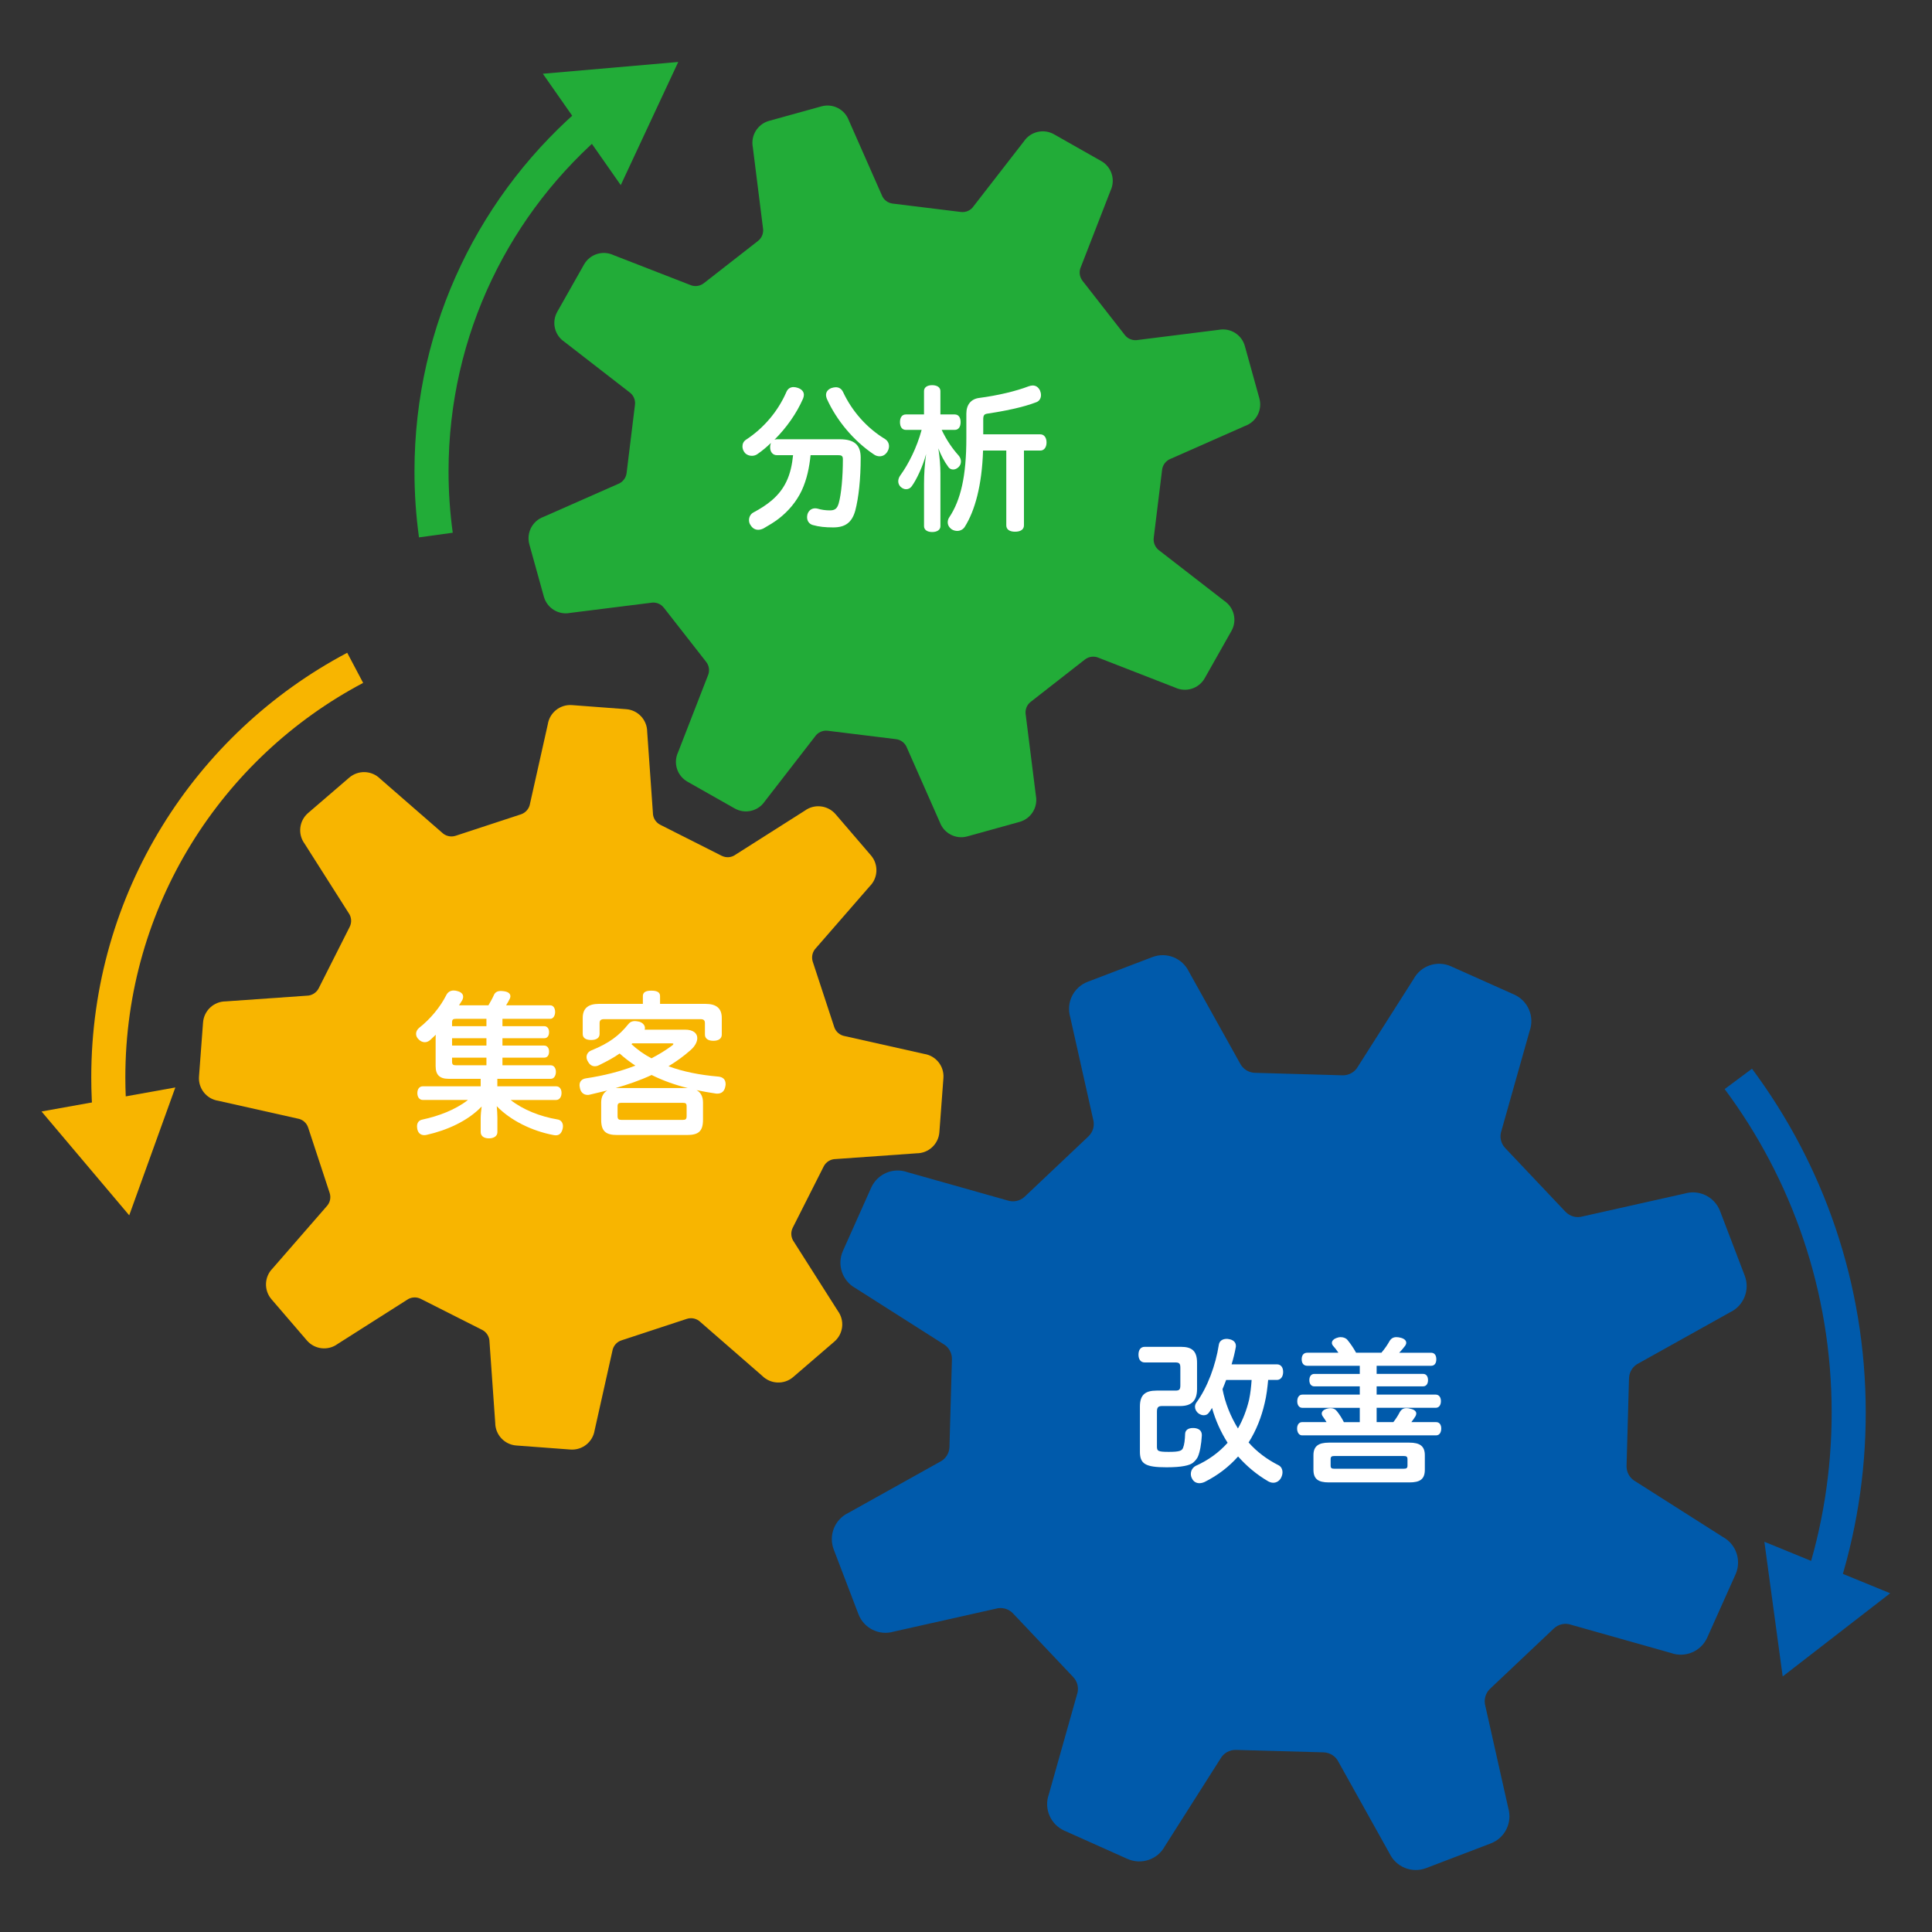 <?xml version="1.0" encoding="utf-8"?>
<!-- Generator: Adobe Illustrator 16.0.0, SVG Export Plug-In . SVG Version: 6.00 Build 0)  -->
<!DOCTYPE svg PUBLIC "-//W3C//DTD SVG 1.1//EN" "http://www.w3.org/Graphics/SVG/1.1/DTD/svg11.dtd">
<svg version="1.1" id="レイヤー_2" xmlns:x="http://ns.adobe.com/Extensibility/1.0/" xmlns:i="http://ns.adobe.com/AdobeIllustrator/10.0/" xmlns:graph="http://ns.adobe.com/Graphs/1.0/"
	 xmlns="http://www.w3.org/2000/svg" xmlns:xlink="http://www.w3.org/1999/xlink" x="0px" y="0px" width="170.079px"
	 height="170.079px" viewBox="0 0 170.079 170.079" enable-background="new 0 0 170.079 170.079" xml:space="preserve">
<rect x="0" y="0" width="170.079" height="170.079" fill="#333333" stroke="none"/>
<path fill="#005AAB" d="M148.311,105.071l-8.976,2.011c-0.547,0.162-1.135,0.002-1.527-0.413l-5.299-5.6
	c-0.394-0.413-0.521-1.011-0.327-1.547l2.479-8.776c0.446-1.256-0.145-2.648-1.364-3.192l-5.562-2.487
	c-1.216-0.544-2.652-0.063-3.286,1.11l-4.895,7.696c-0.27,0.499-0.804,0.807-1.371,0.789l-7.708-0.219
	c-0.569-0.014-1.083-0.353-1.328-0.862l-4.478-8.032c-0.575-1.207-1.977-1.77-3.223-1.294l-5.693,2.174
	c-1.245,0.475-1.917,1.831-1.538,3.112l2.011,8.974c0.163,0.545,0.004,1.138-0.411,1.527l-5.604,5.301
	c-0.413,0.391-1.013,0.517-1.55,0.325l-8.774-2.477c-1.254-0.45-2.644,0.144-3.193,1.362l-2.487,5.562
	c-0.544,1.218-0.059,2.651,1.111,3.289l7.695,4.894c0.499,0.271,0.806,0.801,0.788,1.37l-0.217,7.705
	c-0.012,0.569-0.349,1.083-0.861,1.326l-8.037,4.483c-1.204,0.572-1.766,1.976-1.29,3.222l2.173,5.691
	c0.475,1.245,1.831,1.92,3.108,1.54l8.979-2.015c0.545-0.159,1.139,0.001,1.526,0.415l5.298,5.602
	c0.395,0.415,0.519,1.015,0.327,1.55l-2.476,8.777c-0.447,1.255,0.145,2.643,1.363,3.191l5.561,2.489
	c1.222,0.543,2.653,0.058,3.288-1.114l4.89-7.696c0.274-0.497,0.805-0.805,1.375-0.785l7.708,0.214
	c0.571,0.018,1.084,0.35,1.328,0.867l4.479,8.03c0.575,1.205,1.978,1.771,3.221,1.295l5.694-2.174
	c1.248-0.477,1.915-1.831,1.54-3.112l-2.015-8.972c-0.159-0.55,0-1.139,0.414-1.532l5.604-5.297c0.412-0.395,1.014-0.52,1.546-0.33
	l8.777,2.479c1.253,0.45,2.647-0.144,3.19-1.36l2.491-5.562c0.545-1.223,0.057-2.65-1.111-3.288l-7.699-4.894
	c-0.495-0.271-0.804-0.802-0.785-1.374l0.217-7.707c0.017-0.568,0.347-1.081,0.862-1.326l8.032-4.481
	c1.207-0.568,1.769-1.977,1.294-3.22l-2.174-5.692C150.947,105.366,149.591,104.695,148.311,105.071z"/>
<path fill="#F8B500" d="M73.447,118.108c0.797-0.682,0.929-1.86,0.31-2.704l-3.868-6.084c-0.263-0.362-0.303-0.841-0.103-1.24
	l2.726-5.396c0.199-0.396,0.613-0.65,1.054-0.65l7.135-0.506c1.043-0.003,1.916-0.809,1.994-1.854l0.356-4.764
	c0.082-1.047-0.658-1.972-1.69-2.13l-6.978-1.565c-0.44-0.071-0.809-0.381-0.945-0.806l-1.888-5.742
	c-0.139-0.426-0.03-0.891,0.282-1.208l4.738-5.444c0.739-0.738,0.78-1.927,0.099-2.715l-3.113-3.626
	c-0.685-0.793-1.864-0.927-2.706-0.309l-6.089,3.866c-0.361,0.269-0.835,0.305-1.237,0.103l-5.394-2.724
	c-0.402-0.202-0.654-0.605-0.654-1.056l-0.503-7.131c-0.005-1.048-0.809-1.917-1.856-1.992l-4.761-0.359
	c-1.044-0.079-1.975,0.659-2.133,1.694l-1.563,6.976c-0.069,0.44-0.379,0.808-0.803,0.947l-5.743,1.886
	c-0.423,0.141-0.897,0.027-1.209-0.284l-5.44-4.736c-0.742-0.739-1.927-0.78-2.72-0.099l-3.622,3.116
	c-0.794,0.682-0.93,1.859-0.309,2.701l3.868,6.089c0.263,0.358,0.304,0.838,0.1,1.236L28.056,87
	c-0.203,0.398-0.609,0.651-1.056,0.654l-7.132,0.501c-1.045,0.001-1.912,0.81-1.993,1.855l-0.356,4.76
	c-0.079,1.045,0.658,1.977,1.69,2.133l6.977,1.565c0.442,0.067,0.808,0.377,0.944,0.802l1.889,5.742
	c0.144,0.426,0.029,0.891-0.283,1.207l-4.737,5.443c-0.739,0.741-0.779,1.928-0.099,2.716l3.116,3.625
	c0.682,0.794,1.861,0.929,2.703,0.312l6.09-3.872c0.358-0.263,0.839-0.302,1.236-0.099l5.394,2.725
	c0.402,0.202,0.652,0.611,0.654,1.059l0.504,7.13c0.006,1.045,0.81,1.914,1.854,1.993l4.761,0.355
	c1.047,0.079,1.974-0.66,2.135-1.691l1.56-6.977c0.071-0.439,0.379-0.81,0.807-0.944l5.742-1.889
	c0.426-0.14,0.892-0.031,1.212,0.283l5.436,4.734c0.745,0.738,1.929,0.784,2.721,0.104L73.447,118.108z"/>
<path fill="#22AC38" d="M108.405,55.547c0.52-0.911,0.243-2.064-0.625-2.648l-5.698-4.416c-0.37-0.252-0.568-0.688-0.517-1.132
	l0.738-6c0.054-0.44,0.357-0.819,0.771-0.969l6.543-2.891c0.98-0.356,1.529-1.41,1.249-2.419l-1.277-4.603
	c-0.277-1.013-1.288-1.632-2.312-1.432l-7.096,0.89c-0.438,0.083-0.891-0.084-1.162-0.438l-3.719-4.764
	c-0.275-0.354-0.331-0.828-0.145-1.231l2.615-6.728c0.445-0.945,0.081-2.078-0.826-2.587l-4.158-2.358
	c-0.912-0.515-2.066-0.242-2.65,0.625l-4.421,5.699c-0.248,0.375-0.683,0.57-1.127,0.515l-5.999-0.737
	c-0.448-0.053-0.82-0.348-0.973-0.771l-2.886-6.541c-0.361-0.984-1.41-1.53-2.421-1.246l-4.602,1.274
	c-1.009,0.28-1.635,1.288-1.435,2.316l0.891,7.094c0.084,0.437-0.083,0.888-0.435,1.163l-4.766,3.719
	c-0.351,0.276-0.834,0.329-1.234,0.142l-6.722-2.615c-0.949-0.444-2.078-0.083-2.593,0.828l-2.353,4.158
	c-0.517,0.91-0.247,2.064,0.624,2.646l5.701,4.42c0.368,0.249,0.57,0.686,0.512,1.13l-0.736,6.002
	c-0.056,0.444-0.353,0.818-0.772,0.973l-6.542,2.887c-0.983,0.354-1.525,1.409-1.248,2.42l1.277,4.6
	c0.279,1.01,1.287,1.638,2.312,1.435l7.095-0.889c0.438-0.087,0.887,0.081,1.16,0.436l3.722,4.763
	c0.28,0.352,0.328,0.828,0.142,1.232l-2.615,6.725c-0.445,0.948-0.081,2.078,0.826,2.59l4.159,2.356
	c0.911,0.516,2.065,0.244,2.648-0.622l4.42-5.706c0.248-0.368,0.688-0.567,1.13-0.51l5.997,0.738
	c0.448,0.053,0.821,0.354,0.975,0.775l2.888,6.538c0.359,0.981,1.41,1.527,2.419,1.248l4.6-1.277
	c1.012-0.28,1.633-1.289,1.437-2.314L90.3,62.944c-0.082-0.438,0.083-0.891,0.44-1.162l4.765-3.721
	c0.354-0.276,0.827-0.332,1.233-0.144l6.719,2.615c0.951,0.442,2.08,0.086,2.596-0.824L108.405,55.547z"/>
<g>
	<g>
		<path fill="none" stroke="#005AAB" stroke-width="3" stroke-miterlimit="10" d="M153.029,94.978
			c6.104,8.201,9.717,18.368,9.717,29.378c0,5.346-0.852,10.491-2.426,15.311"/>
		<g>
			<polygon fill="#005AAB" points="155.323,135.726 156.935,147.582 166.398,140.258 			"/>
		</g>
	</g>
</g>
<g>
	<g>
		<path fill="none" stroke="#F8B500" stroke-width="3" stroke-miterlimit="10" d="M9.7,98.541c-0.109-1.219-0.166-2.453-0.166-3.7
			c0-15.638,8.808-29.218,21.733-36.05"/>
		<g>
			<polygon fill="#F8B500" points="15.435,95.732 11.376,106.988 3.657,97.847 			"/>
		</g>
	</g>
</g>
<g>
	<g>
		<path fill="none" stroke="#22AC38" stroke-width="3" stroke-miterlimit="10" d="M38.37,47.102
			c-0.252-1.833-0.383-3.705-0.383-5.606c0-12.541,5.665-23.758,14.576-31.232"/>
		<g>
			<polygon fill="#22AC38" points="54.647,16.297 59.708,5.455 47.788,6.492 			"/>
		</g>
	</g>
</g>
<g>
	<g>
		<path fill="#FFFFFF" d="M68.386,40.071c-0.35,0-0.588-0.28-0.588-0.686c0-0.154,0.028-0.28,0.07-0.393
			c-0.364,0.351-0.743,0.672-1.149,0.953c-0.154,0.126-0.35,0.182-0.532,0.182c-0.224,0-0.462-0.084-0.616-0.266
			c-0.14-0.168-0.21-0.364-0.21-0.561c0-0.238,0.098-0.448,0.309-0.588c1.569-1.023,2.815-2.507,3.544-4.174
			c0.126-0.322,0.364-0.462,0.644-0.462c0.126,0,0.252,0.028,0.378,0.07c0.364,0.126,0.532,0.35,0.532,0.616
			c0,0.098-0.028,0.21-0.07,0.322c-0.574,1.316-1.457,2.563-2.521,3.628c0.07-0.028,0.14-0.042,0.21-0.042h5.547
			c1.247,0,1.835,0.476,1.835,1.611c0,1.919-0.182,3.544-0.476,4.665c-0.294,1.064-0.896,1.484-1.947,1.484
			c-0.7,0-1.247-0.056-1.793-0.21c-0.308-0.084-0.504-0.35-0.504-0.687c0-0.07,0.014-0.154,0.028-0.238
			c0.098-0.35,0.364-0.546,0.687-0.546c0.07,0,0.14,0.014,0.21,0.028c0.322,0.098,0.687,0.154,1.079,0.154
			c0.448,0,0.645-0.154,0.784-0.63c0.224-0.798,0.364-2.297,0.364-3.88c0-0.309-0.14-0.351-0.448-0.351h-2.395
			c-0.112,1.079-0.322,2.129-0.785,3.124c-0.462,0.966-1.163,1.807-2.017,2.465c-0.42,0.322-0.868,0.588-1.331,0.854
			c-0.168,0.084-0.322,0.126-0.476,0.126c-0.266,0-0.504-0.126-0.672-0.406c-0.098-0.126-0.14-0.294-0.14-0.448
			c0-0.266,0.14-0.546,0.392-0.672c1.205-0.645,2.269-1.415,2.886-2.689c0.364-0.743,0.518-1.541,0.602-2.354H68.386z
			 M78.262,39.287c0,0.168-0.056,0.336-0.154,0.49c-0.168,0.266-0.406,0.392-0.672,0.392c-0.182,0-0.364-0.056-0.532-0.182
			c-1.751-1.177-3.264-2.983-4.118-4.889c-0.042-0.112-0.07-0.224-0.07-0.322c0-0.266,0.154-0.49,0.477-0.616
			c0.14-0.042,0.266-0.07,0.378-0.07c0.28,0,0.504,0.126,0.645,0.42c0.785,1.681,2.073,3.152,3.684,4.132
			C78.149,38.797,78.262,39.035,78.262,39.287z"/>
		<path fill="#FFFFFF" d="M82.899,37.844c0.434,0.911,0.924,1.625,1.513,2.283c0.112,0.14,0.182,0.322,0.182,0.49
			c0,0.182-0.056,0.35-0.196,0.49c-0.154,0.154-0.322,0.224-0.49,0.224s-0.308-0.07-0.406-0.196
			c-0.378-0.504-0.687-1.107-0.896-1.667c0.126,0.812,0.182,1.611,0.182,2.185v4.665c0,0.322-0.28,0.518-0.729,0.518
			c-0.434,0-0.714-0.196-0.714-0.518v-3.712c0-0.883,0.056-1.681,0.182-2.633c-0.28,1.064-0.84,2.255-1.261,2.829
			c-0.126,0.182-0.308,0.266-0.504,0.266c-0.154,0-0.322-0.07-0.477-0.21c-0.14-0.14-0.21-0.308-0.21-0.49s0.07-0.364,0.182-0.518
			c0.742-1.023,1.457-2.465,1.877-4.006h-1.387c-0.336,0-0.519-0.266-0.519-0.687c0-0.406,0.182-0.672,0.519-0.672h1.597v-2.059
			c0-0.322,0.28-0.518,0.714-0.518c0.448,0,0.729,0.196,0.729,0.518v2.059h1.261c0.336,0,0.518,0.266,0.518,0.672
			c0,0.42-0.182,0.687-0.518,0.687H82.899z M91.583,38.236c0.338,0,0.547,0.294,0.547,0.714c0,0.42-0.209,0.714-0.547,0.714h-1.442
			v6.584c0,0.364-0.294,0.56-0.784,0.56c-0.477,0-0.771-0.196-0.771-0.56v-6.584h-2.045c-0.098,3.054-0.714,5.309-1.625,6.738
			c-0.14,0.21-0.393,0.336-0.645,0.336c-0.168,0-0.336-0.042-0.49-0.14c-0.238-0.168-0.35-0.393-0.35-0.617
			c0-0.154,0.042-0.308,0.14-0.448c1.008-1.513,1.499-3.642,1.499-6.948v-2.171c0-0.785,0.406-1.303,1.163-1.387
			c1.597-0.21,3.194-0.588,4.329-1.022c0.126-0.042,0.238-0.07,0.35-0.07c0.281,0,0.504,0.154,0.645,0.448
			c0.057,0.14,0.084,0.266,0.084,0.406c0,0.266-0.141,0.519-0.406,0.616c-1.176,0.462-2.913,0.799-4.314,1.009
			c-0.28,0.042-0.364,0.14-0.364,0.518v1.303H91.583z"/>
	</g>
</g>
<g>
	<g>
		<path fill="#FFFFFF" d="M43.788,95.63h5.169c0.294,0,0.476,0.224,0.476,0.589c0,0.35-0.182,0.615-0.476,0.615h-4.006
			c1.079,0.855,2.605,1.457,4.104,1.709c0.336,0.043,0.504,0.295,0.504,0.604c0,0.069-0.014,0.139-0.028,0.223
			c-0.098,0.393-0.294,0.575-0.603,0.575c-0.07,0-0.14-0.015-0.224-0.028c-1.849-0.35-3.74-1.261-4.973-2.535
			c0.028,0.322,0.056,0.7,0.056,1.022v1.261c0,0.336-0.294,0.547-0.742,0.547c-0.477,0-0.729-0.225-0.729-0.561v-1.219
			c0-0.309,0.042-0.687,0.084-1.023c-1.219,1.275-3.04,2.088-4.833,2.494c-0.07,0.014-0.14,0.027-0.21,0.027
			c-0.336,0-0.546-0.195-0.617-0.518c-0.014-0.084-0.028-0.182-0.028-0.252c0-0.309,0.14-0.533,0.476-0.603
			c1.443-0.308,2.914-0.868,4.006-1.724h-3.964c-0.308,0-0.49-0.252-0.49-0.602c0-0.364,0.182-0.603,0.49-0.603h5.085v-0.658h-2.83
			c-0.784,0-1.135-0.351-1.135-1.107v-2.437c0-0.112,0-0.224,0.014-0.336c-0.154,0.154-0.308,0.294-0.476,0.448
			c-0.154,0.14-0.322,0.21-0.49,0.21c-0.196,0-0.378-0.084-0.533-0.238c-0.168-0.154-0.238-0.322-0.238-0.504
			s0.098-0.378,0.266-0.518c0.966-0.756,1.863-1.821,2.409-2.914c0.126-0.238,0.35-0.378,0.63-0.378c0.112,0,0.224,0.014,0.35,0.056
			c0.322,0.084,0.49,0.266,0.49,0.49c0,0.098-0.028,0.21-0.098,0.336c-0.084,0.126-0.168,0.266-0.266,0.42c0.07,0,0.14,0,0.21,0
			h2.381c0.182-0.322,0.364-0.63,0.476-0.896c0.112-0.266,0.336-0.364,0.616-0.364c0.098,0,0.196,0.014,0.308,0.028
			c0.364,0.056,0.532,0.225,0.532,0.435c0,0.056-0.014,0.126-0.042,0.196c-0.098,0.196-0.21,0.406-0.336,0.603h3.88
			c0.28,0,0.435,0.252,0.435,0.588c0,0.308-0.154,0.602-0.435,0.602h-4.202v0.645h3.67c0.266,0,0.434,0.21,0.434,0.518
			c0,0.364-0.168,0.546-0.434,0.546h-3.67v0.645h3.67c0.266,0,0.434,0.21,0.434,0.518c0,0.364-0.168,0.546-0.434,0.546h-3.67v0.672
			h4.258c0.28,0,0.448,0.266,0.448,0.575c0,0.336-0.168,0.616-0.448,0.616h-4.707V95.63z M42.822,90.335V89.69h-2.676
			c-0.252,0-0.35,0.056-0.35,0.309v0.336H42.822z M39.796,92.044h3.026v-0.645h-3.026V92.044z M39.796,93.458
			c0,0.266,0.098,0.322,0.35,0.322h2.676v-0.672h-3.026V93.458z"/>
		<path fill="#FFFFFF" d="M60.305,90.643c0.729,0,1.079,0.322,1.079,0.743c0,0.336-0.21,0.742-0.63,1.092
			c-0.588,0.519-1.232,0.98-1.905,1.387c1.289,0.477,2.746,0.77,4.398,0.911c0.406,0.042,0.631,0.266,0.631,0.658
			c0,0.042,0,0.098-0.015,0.154c-0.069,0.477-0.336,0.687-0.714,0.687c-0.057,0-0.112,0-0.183-0.015
			c-0.56-0.084-1.12-0.182-1.652-0.294c0.378,0.196,0.574,0.575,0.574,1.093v1.513c0,1.022-0.406,1.345-1.401,1.345h-6.164
			c-0.98,0-1.4-0.322-1.4-1.345v-1.513c0-0.504,0.196-0.869,0.546-1.064c-0.518,0.126-1.05,0.252-1.583,0.378
			c-0.056,0.015-0.112,0.015-0.168,0.015c-0.351,0-0.617-0.252-0.672-0.645c-0.014-0.07-0.028-0.141-0.028-0.211
			c0-0.322,0.196-0.546,0.561-0.602c1.583-0.238,3.025-0.603,4.356-1.121c-0.491-0.322-0.953-0.672-1.387-1.065
			c-0.518,0.364-1.092,0.672-1.807,1.023c-0.126,0.07-0.266,0.098-0.378,0.098c-0.252,0-0.462-0.14-0.616-0.434
			c-0.084-0.14-0.112-0.266-0.112-0.378c0-0.28,0.182-0.49,0.435-0.588c1.555-0.63,2.437-1.303,3.236-2.297
			c0.154-0.196,0.336-0.28,0.588-0.28c0.112,0,0.238,0.028,0.393,0.056c0.308,0.098,0.49,0.322,0.49,0.56
			c0,0.056-0.014,0.098-0.028,0.14H60.305z M62.112,88.374c0.953,0,1.428,0.392,1.428,1.247v1.457c0,0.35-0.279,0.546-0.742,0.546
			c-0.462,0-0.742-0.196-0.742-0.546v-0.995c0-0.266-0.112-0.364-0.392-0.364h-8.475c-0.294,0-0.406,0.098-0.406,0.364v0.938
			c0,0.35-0.28,0.532-0.743,0.532c-0.476,0-0.742-0.182-0.742-0.532v-1.401c0-0.854,0.476-1.247,1.429-1.247h3.866v-0.687
			c0-0.322,0.238-0.476,0.742-0.476c0.532,0,0.771,0.154,0.771,0.476v0.687H62.112z M60.543,95.783
			c-1.093-0.266-2.157-0.644-3.18-1.148c-1.023,0.477-2.087,0.841-3.166,1.148c0.042,0,0.084,0,0.14,0h6.122H60.543z M60.123,98.586
			c0.238,0,0.322-0.07,0.322-0.336v-0.855c0-0.252-0.084-0.309-0.322-0.309h-5.435c-0.224,0-0.322,0.057-0.322,0.309v0.855
			c0,0.266,0.098,0.336,0.322,0.336H60.123z M55.668,91.848c-0.028,0.028-0.056,0.056-0.084,0.07c0.532,0.49,1.121,0.91,1.765,1.247
			c0.63-0.322,1.247-0.7,1.835-1.135c0.07-0.056,0.098-0.098,0.098-0.126c0-0.042-0.056-0.056-0.182-0.056H55.668z"/>
	</g>
</g>
<g>
	<g>
		<path fill="#FFFFFF" d="M105.379,122.278c0,1.051-0.505,1.499-1.485,1.499h-1.61c-0.351,0-0.435,0.154-0.435,0.504v3.054
			c0,0.393,0.069,0.477,1.036,0.477c0.953,0,1.162-0.099,1.261-0.351c0.112-0.266,0.169-0.715,0.183-1.232
			c0.014-0.35,0.294-0.518,0.686-0.518c0.028,0,0.057,0,0.084,0c0.421,0.027,0.701,0.224,0.701,0.615c0,0.015,0,0.043,0,0.057
			c-0.043,0.742-0.168,1.457-0.351,1.863c-0.056,0.111-0.168,0.308-0.42,0.518c-0.294,0.238-0.981,0.406-2.339,0.406
			c-1.877,0-2.34-0.309-2.34-1.373v-3.978c0-1.022,0.463-1.401,1.471-1.401h1.652c0.337,0,0.436-0.084,0.436-0.462v-1.555
			c0-0.364-0.099-0.462-0.436-0.462h-2.703c-0.35,0-0.546-0.267-0.546-0.687c0-0.421,0.196-0.687,0.546-0.687h3.193
			c0.967,0,1.416,0.364,1.416,1.4V122.278z M111.64,121.48c-0.069,0.699-0.14,1.358-0.308,2.045
			c-0.281,1.219-0.742,2.409-1.415,3.459c0.742,0.841,1.639,1.5,2.634,2.004c0.252,0.126,0.35,0.378,0.35,0.63
			c0,0.169-0.057,0.351-0.141,0.505c-0.153,0.266-0.406,0.406-0.672,0.406c-0.154,0-0.294-0.043-0.448-0.127
			c-1.009-0.588-1.892-1.33-2.647-2.185c-0.799,0.896-1.765,1.653-2.941,2.241c-0.154,0.07-0.322,0.111-0.463,0.111
			c-0.266,0-0.518-0.125-0.658-0.42c-0.07-0.126-0.098-0.266-0.098-0.393c0-0.308,0.168-0.574,0.434-0.714
			c1.094-0.49,2.046-1.177,2.803-2.03c-0.604-0.953-1.064-1.976-1.373-3.068c-0.084,0.141-0.168,0.28-0.267,0.406
			c-0.112,0.168-0.28,0.238-0.462,0.238c-0.154,0-0.309-0.057-0.448-0.154c-0.21-0.154-0.322-0.379-0.322-0.588
			c0-0.127,0.042-0.267,0.126-0.379c0.967-1.316,1.695-3.277,1.975-5.099c0.057-0.336,0.336-0.504,0.688-0.504
			c0.055,0,0.098,0,0.153,0.014c0.406,0.056,0.659,0.267,0.659,0.603c0,0.042,0,0.098-0.015,0.141
			c-0.084,0.476-0.21,0.98-0.364,1.484h3.992c0.336,0,0.547,0.252,0.547,0.672c0,0.406-0.211,0.701-0.547,0.701H111.64z
			 M107.942,121.48c-0.098,0.266-0.21,0.546-0.322,0.812c0.238,1.232,0.701,2.381,1.359,3.459c0.447-0.784,0.77-1.639,0.98-2.521
			c0.126-0.588,0.182-1.162,0.225-1.75H107.942z"/>
		<path fill="#FFFFFF" d="M115.081,120.233c-0.322,0-0.49-0.224-0.49-0.574s0.168-0.575,0.49-0.575h2.744
			c-0.153-0.224-0.308-0.434-0.476-0.615c-0.069-0.084-0.099-0.168-0.099-0.252c0-0.183,0.154-0.337,0.379-0.421
			c0.141-0.056,0.266-0.084,0.393-0.084c0.266,0,0.49,0.099,0.615,0.267c0.253,0.308,0.52,0.699,0.743,1.105h2.228
			c0.322-0.377,0.561-0.742,0.714-1.021c0.14-0.238,0.337-0.351,0.603-0.351c0.111,0,0.252,0.015,0.393,0.056
			c0.322,0.084,0.476,0.252,0.476,0.435c0,0.084-0.028,0.168-0.084,0.253c-0.153,0.209-0.336,0.42-0.532,0.629h2.801
			c0.309,0,0.463,0.225,0.463,0.575s-0.154,0.574-0.463,0.574h-4.79v0.714h4.104c0.252,0,0.42,0.211,0.42,0.547
			s-0.168,0.547-0.42,0.547h-4.104v0.728h5.196c0.295,0,0.463,0.238,0.463,0.574c0,0.351-0.168,0.589-0.463,0.589h-5.196v1.26h1.472
			c0.237-0.308,0.406-0.574,0.574-0.896c0.14-0.238,0.322-0.336,0.588-0.336c0.111,0,0.225,0.014,0.35,0.057
			c0.336,0.07,0.505,0.224,0.505,0.42c0,0.084-0.028,0.154-0.07,0.238c-0.112,0.182-0.238,0.35-0.364,0.518h2.186
			c0.293,0,0.447,0.238,0.447,0.561c0,0.336-0.154,0.603-0.447,0.603h-11.809c-0.266,0-0.434-0.267-0.434-0.603
			c0-0.322,0.168-0.561,0.434-0.561h2.157c-0.099-0.168-0.21-0.336-0.322-0.49c-0.069-0.098-0.099-0.182-0.099-0.266
			c0-0.168,0.141-0.322,0.379-0.406c0.141-0.042,0.266-0.07,0.393-0.07c0.238,0,0.42,0.084,0.561,0.267
			c0.237,0.294,0.447,0.63,0.615,0.966h1.4v-1.26h-5.057c-0.279,0-0.447-0.238-0.447-0.574c0-0.351,0.168-0.589,0.447-0.589h5.057
			v-0.728h-4.006c-0.266,0-0.434-0.211-0.434-0.547s0.168-0.547,0.434-0.547h4.006v-0.714H115.081z M124.073,126.999
			c0.924,0,1.359,0.308,1.359,1.106v1.275c0,0.826-0.406,1.12-1.359,1.12h-7.088c-0.938,0-1.359-0.294-1.359-1.12v-1.275
			c0-0.799,0.449-1.106,1.359-1.106H124.073z M123.555,129.297c0.266,0,0.35-0.057,0.35-0.281v-0.546
			c0-0.238-0.084-0.294-0.35-0.294h-6.08c-0.252,0-0.336,0.056-0.336,0.294v0.546c0,0.225,0.084,0.281,0.336,0.281H123.555z"/>
	</g>
</g>
</svg>
